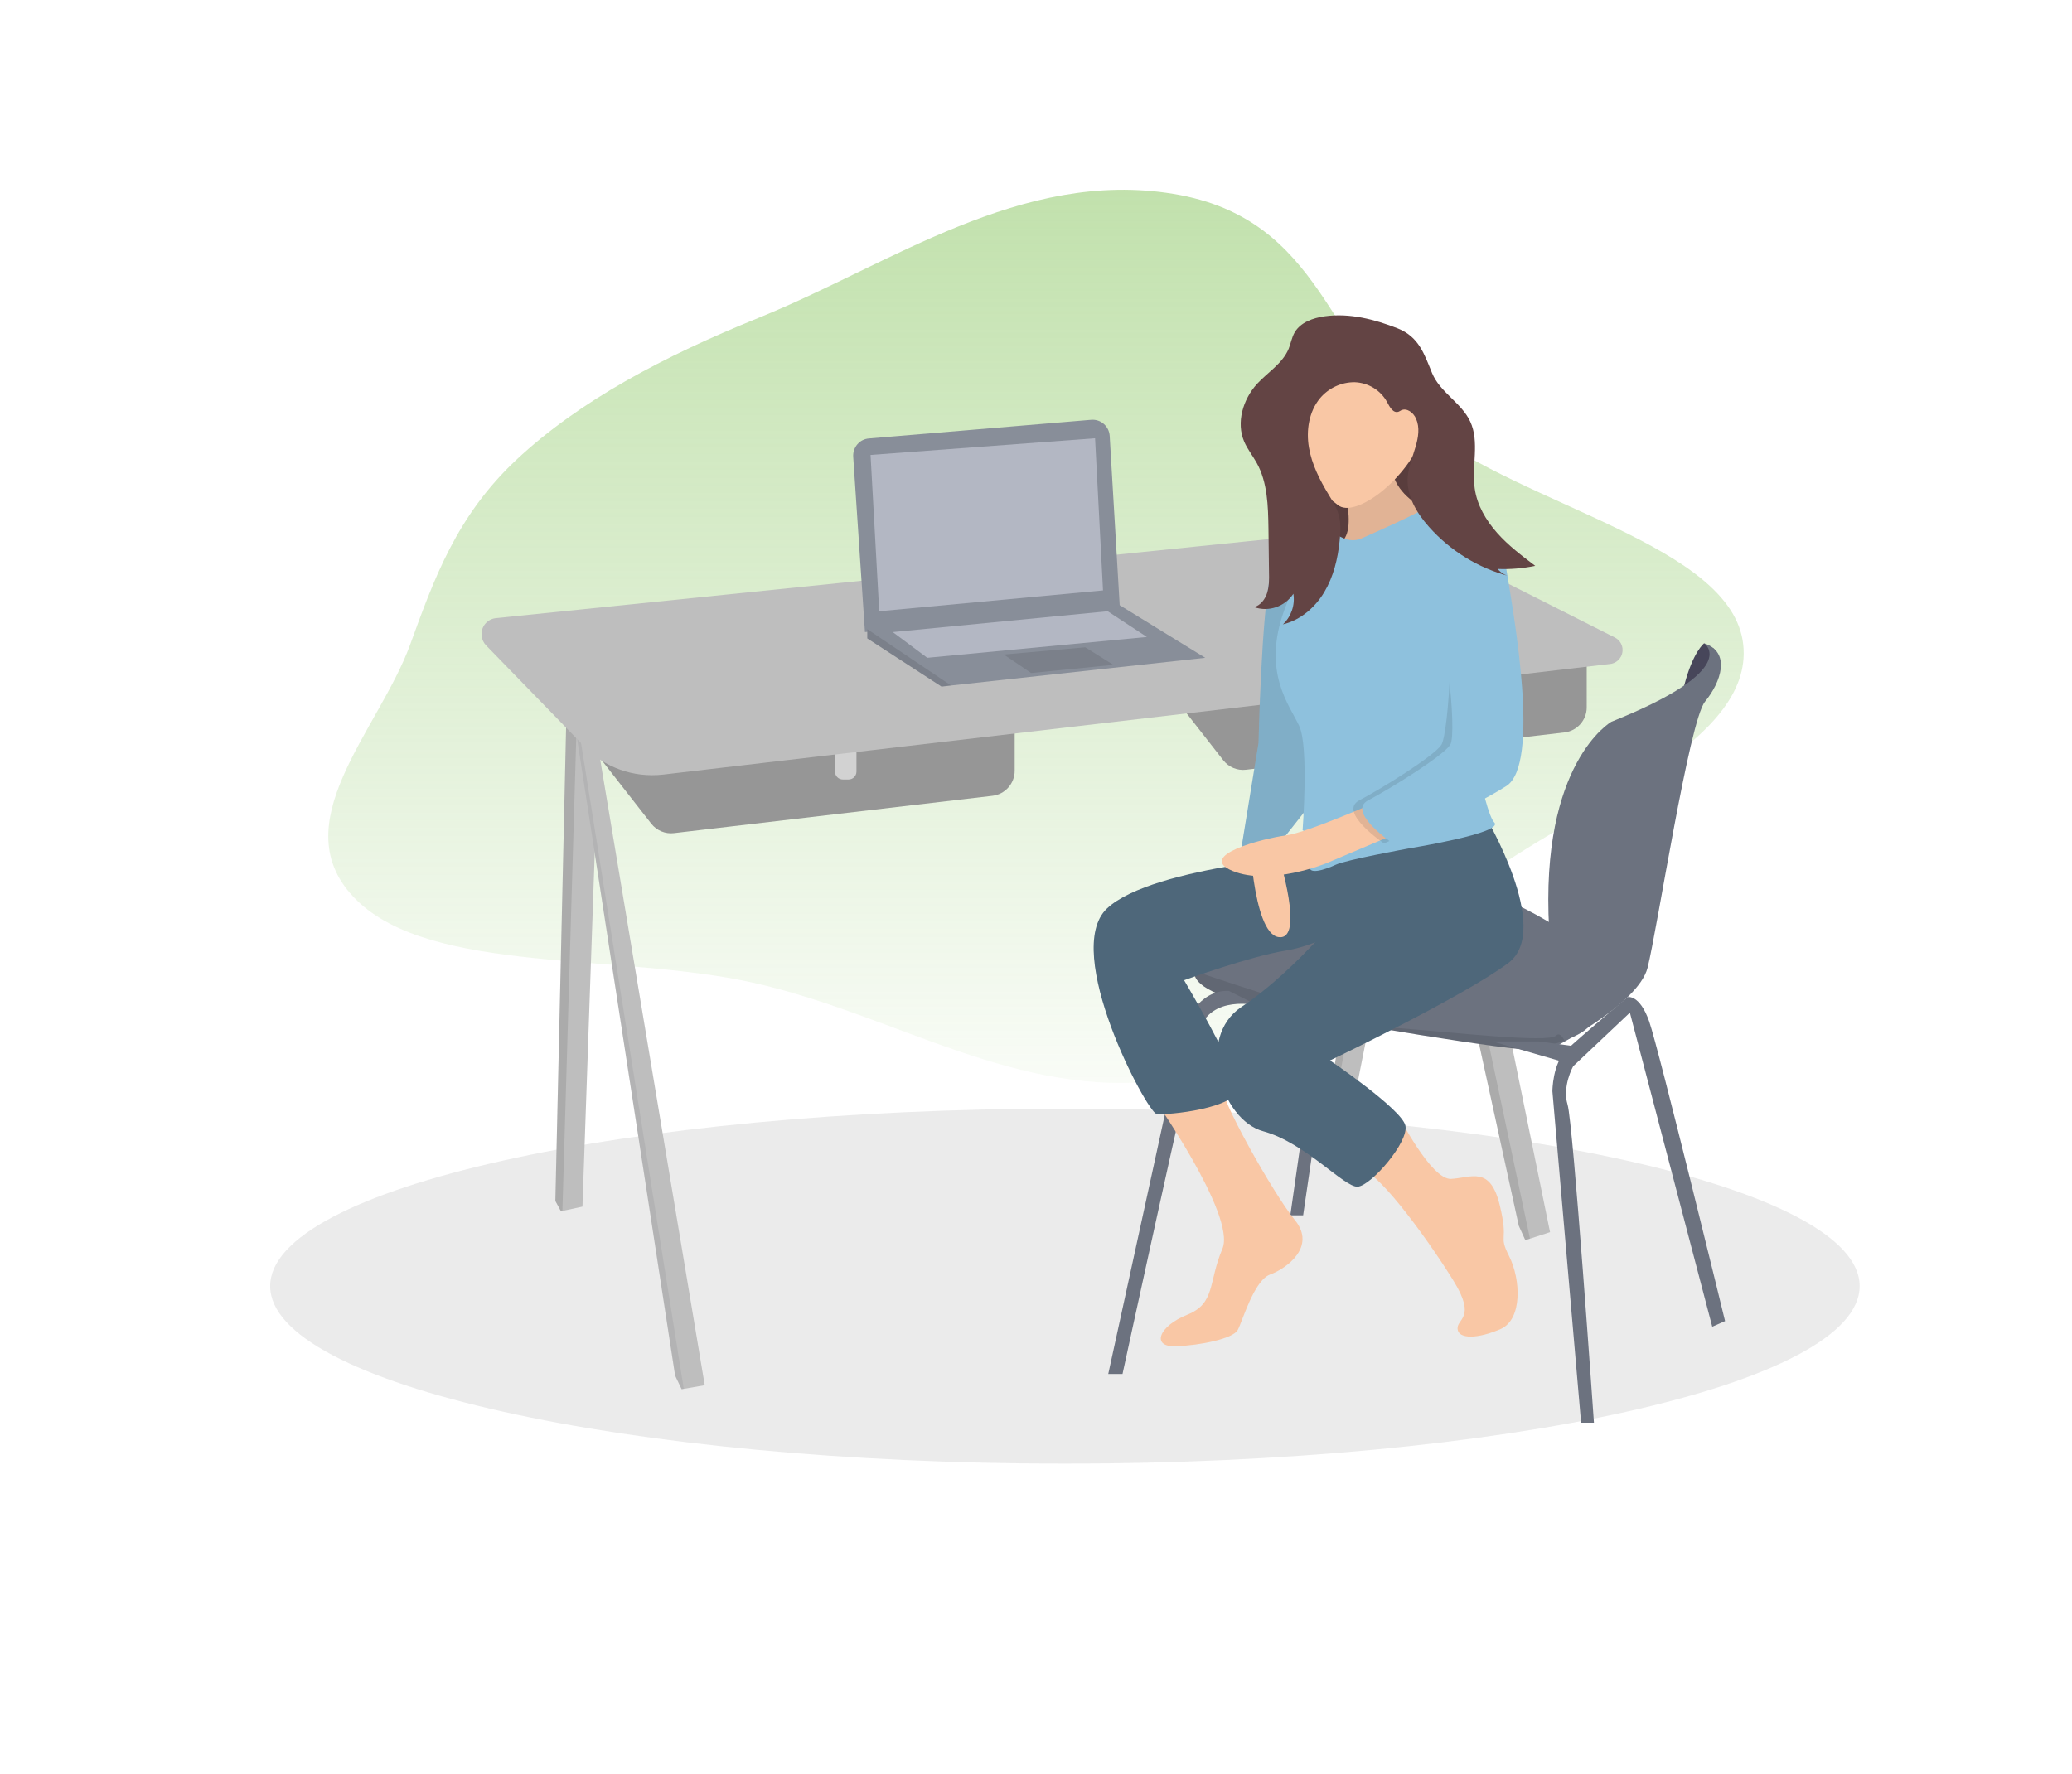 <svg width="606" height="519" viewBox="0 0 606 519" fill="none" xmlns="http://www.w3.org/2000/svg">
<g clip-path="url(#clip0)">
<path fill-rule="evenodd" clip-rule="evenodd" d="M119.977 188.534C126.915 169.444 133.517 150.919 151.007 134.529C169.353 117.338 193.966 104.279 221.995 92.933C260.421 77.379 298.698 49.37 343.22 56.725C387.353 64.016 388.426 102.963 416.334 125.04C445.528 148.134 506.616 159.446 509.842 188.534C513.053 217.478 461.073 236.029 431.148 258.588C403.138 279.703 384.329 309.966 340.862 315.919C297.736 321.826 261.733 296.717 220.213 287.477C180.861 278.719 126.238 284.981 104.228 263.254C82.039 241.352 110.844 213.666 119.977 188.534Z" fill="url(#paint0_linear)"/>
<path opacity="0.1" d="M311.452 428.178C439.823 428.178 543.889 404.93 543.889 376.251C543.889 347.572 439.823 324.324 311.452 324.324C183.081 324.324 79.016 347.572 79.016 376.251C79.016 404.93 183.081 428.178 311.452 428.178Z" fill="#333333"/>
<path d="M419.218 205.315L396.555 319.237H391.642L391.114 318.389L389.529 315.952L409.181 209.501L412.139 208.282L419.218 205.315Z" fill="#BEBEBE"/>
<path opacity="0.1" d="M412.139 208.282L391.114 318.389L389.529 315.952L409.181 209.501L412.139 208.282Z" fill="black"/>
<path d="M453.344 360.461L447.481 362.368L446.107 362.792L444.205 358.606L412.14 211.832L415.468 211.09L422.494 209.501L453.344 360.461Z" fill="#BEBEBE"/>
<path opacity="0.1" d="M447.481 362.368L446.107 362.792L444.205 358.606L412.14 211.832L415.468 211.09L447.481 362.368Z" fill="black"/>
<path d="M175.477 205.315L170.353 352.99L164.489 354.261L164.066 354.367L162.429 351.347L165.704 206.692L168.821 206.269L175.477 205.315Z" fill="#BEBEBE"/>
<path opacity="0.1" d="M168.821 206.269L164.489 354.261L164.066 354.367L162.429 351.347L165.704 206.692L168.821 206.269Z" fill="black"/>
<path d="M206.117 405.235L199.989 406.295L199.355 406.4L197.453 402.426L167.765 209.501L168.663 209.289L173.153 207.911L206.117 405.235Z" fill="#BEBEBE"/>
<path opacity="0.1" d="M199.989 406.295L199.355 406.401L197.453 402.426L167.765 209.501L168.663 209.289L199.989 406.295Z" fill="#52545B"/>
<path d="M335.065 193.34L357.781 222.43C359.366 224.443 361.901 225.503 364.437 225.185L457.57 214.27C461.268 213.846 464.068 210.667 464.068 206.957V185.392L335.065 193.34Z" fill="#969696"/>
<path d="M411.506 198.056H417.792V207.169C417.792 208.494 416.736 209.501 415.468 209.501H413.83C412.51 209.501 411.506 208.441 411.506 207.169V198.056Z" fill="#47465A"/>
<path d="M167.765 211.885L190.48 240.975C192.065 242.989 194.601 244.048 197.136 243.73L290.269 232.815C293.967 232.391 296.767 229.212 296.767 225.503V203.937L167.765 211.885Z" fill="#969696"/>
<path d="M244.204 216.548H250.49V225.715C250.49 227.04 249.434 228.046 248.166 228.046H246.528C245.208 228.046 244.204 226.987 244.204 225.715V216.548Z" fill="#D2D2D2"/>
<path d="M193.86 226.616L470.935 194.241C473.154 193.976 474.792 191.962 474.528 189.684C474.369 188.306 473.524 187.14 472.309 186.504L422.758 161.495C412.985 156.567 402.05 154.553 391.167 155.666L145.049 180.835C142.46 181.1 140.558 183.431 140.875 186.028C140.981 187.087 141.456 188.094 142.196 188.836L170.881 218.35C176.745 224.549 185.302 227.569 193.86 226.616Z" fill="#BEBEBE"/>
<path d="M501.363 189.843L498.405 188.2C498.405 188.2 495.183 190.584 492.594 200.493C490.006 210.402 497.454 200.599 497.454 200.599L500.729 193.817L501.363 189.843Z" fill="#47465A"/>
<path d="M469.668 281.033C469.668 281.033 466.604 295.34 465.23 299.314C464.543 301.274 461.215 303.023 457.57 304.401C454.295 305.619 450.914 306.52 447.48 307.05C443.518 307.527 392.594 299.526 367.818 294.174C351.125 290.518 348.959 286.385 349.329 284.054C349.434 283.365 349.804 282.729 350.28 282.199C350.28 282.199 374.791 265.561 383.455 257.613C392.118 249.665 409.181 255.97 427.829 259.256C446.477 262.541 469.668 281.033 469.668 281.033Z" fill="#6C727F"/>
<path d="M498.405 188.2C498.405 188.2 509.869 195.724 471.305 211.143C471.305 211.143 450.333 223.013 453.08 271.814C453.186 273.986 453.873 276.159 455.035 278.013C458.997 284.583 467.555 301.168 453.344 303.235V306.997C453.344 306.997 479.071 294.121 481.871 283.1C484.67 272.078 494.021 210.931 498.669 205.262C503.318 199.592 506.382 190.796 498.405 188.2Z" fill="#6C727F"/>
<path opacity="0.1" d="M457.57 304.401C454.295 305.619 450.914 306.52 447.48 307.05C443.518 307.527 392.594 299.526 367.818 294.174C351.125 290.518 348.959 286.385 349.329 284.054C360.317 287.816 395.922 299.738 408.706 300.745C423.92 301.91 452.922 305.196 455.087 302.97C455.933 302.069 456.831 302.97 457.57 304.401Z" fill="black"/>
<path d="M324.131 401.95L346.318 300.215C346.318 300.215 350.28 289.458 359.419 289.882L367.818 294.121C367.818 294.121 353.819 290.836 350.755 301.645C347.691 312.455 328.304 401.95 328.304 401.95H324.131Z" fill="#6C727F"/>
<path d="M377.38 355.533L386.255 293.432H390.217L381.131 355.533H377.38Z" fill="#6C727F"/>
<path d="M462.431 416.256L454.031 319.237C454.031 319.237 454.031 311.024 458.257 307.05C462.484 303.076 476.06 291.684 476.06 291.684C476.06 291.684 479.547 290.836 482.346 298.837C485.146 306.838 504.534 386.477 504.534 386.477L500.783 388.12L476.694 296.241L460.106 311.925C460.106 311.925 456.831 317.806 458.469 323.158C460.106 328.51 466.181 416.203 466.181 416.203H462.431V416.256Z" fill="#6C727F"/>
<path d="M436.492 304.666L457.517 310.759L462.219 306.308L450.069 304.666H436.492Z" fill="#6C727F"/>
<path d="M249.539 133.623L252.973 184.915L327.511 177.656L324.553 127.53C324.394 124.775 322.017 122.602 319.217 122.814C319.164 122.814 319.112 122.814 319.112 122.814L254.135 128.272C251.388 128.484 249.381 130.868 249.539 133.623Z" fill="#888E99"/>
<path d="M352.499 192.439L278.172 200.546L275.372 200.864L253.66 186.769V183.749L327.512 177.073L352.499 192.439Z" fill="#888E99"/>
<path opacity="0.1" d="M278.172 200.546L275.372 200.864L253.66 186.769V184.067L278.172 200.546Z" fill="black"/>
<path d="M254.611 133.094L257.147 178.821L322.599 172.728L320.275 128.219L254.611 133.094Z" fill="#B3B7C3"/>
<path opacity="0.1" d="M293.597 191.485L301.573 196.89L325.61 194.505L317.421 189.366L293.597 191.485Z" fill="black"/>
<path d="M261.108 184.915L271.198 192.439L335.435 186.345L323.972 178.821L261.108 184.915Z" fill="#B3B7C3"/>
<path d="M422.599 115.661H375.161V163.243H422.599V115.661Z" fill="#634444"/>
<path opacity="0.1" d="M422.599 115.661H375.161V163.243H422.599V115.661Z" fill="black"/>
<path d="M391.484 137.651C391.484 137.651 398.193 155.825 391.484 159.163C384.775 162.501 415.468 159.163 415.468 159.163L424.131 152.169C424.131 152.169 404.638 146.552 407.385 133.729C410.132 120.907 391.484 137.651 391.484 137.651Z" fill="#F9C7A5"/>
<path opacity="0.1" d="M391.484 137.651C391.484 137.651 398.193 155.825 391.484 159.163C384.775 162.501 415.468 159.163 415.468 159.163L424.131 152.169C424.131 152.169 404.638 146.552 407.385 133.729C410.132 120.907 391.484 137.651 391.484 137.651Z" fill="black"/>
<path d="M336.598 320.032C336.598 320.032 361.69 355.533 357.517 365.336C353.344 375.138 355.562 381.285 347.216 384.623C338.869 387.961 336.598 394.108 343.888 393.843C351.178 393.578 360.634 391.617 362.007 389.074C363.381 386.53 366.762 374.555 371.463 372.86C376.165 371.164 385.145 364.753 378.7 356.911C372.308 349.069 356.143 320.244 357.359 317.329C358.574 314.415 336.598 320.032 336.598 320.032Z" fill="#F9C7A5"/>
<path d="M389.002 249.824C389.002 249.824 337.126 253.162 323.761 265.773C310.396 278.384 335.436 325.33 338.236 325.86C341.036 326.39 362.747 324.165 361.955 318.018C361.162 311.872 346.318 286.756 346.318 286.756C346.318 286.756 365.547 279.762 376.165 278.066C386.783 276.37 398.458 268.581 398.458 268.581L389.002 249.824Z" fill="#4E677A"/>
<path d="M365.282 241.982C365.282 241.982 366.127 273.032 373.946 274.145C381.764 275.258 373.946 250.354 373.946 250.354L373.682 240.869L365.282 241.982Z" fill="#F9C7A5"/>
<path d="M389.001 160.594C389.001 160.594 374.527 156.408 371.727 167.588C368.927 178.768 368.082 217.343 368.082 217.343L363.063 248.128C363.063 248.128 372.255 245.32 374.21 246.751L385.937 231.914L389.001 160.594Z" fill="#8EC1DD"/>
<path opacity="0.1" d="M389.001 160.594C389.001 160.594 374.527 156.408 371.727 167.588C368.927 178.768 368.082 217.343 368.082 217.343L363.063 248.128C363.063 248.128 372.255 245.32 374.21 246.751L385.937 231.914L389.001 160.594Z" fill="black"/>
<path d="M408.811 325.966C408.811 325.966 418.531 345.201 424.395 344.883C430.259 344.565 435.806 340.962 438.606 352.46C441.405 363.905 438.024 360.832 441.405 367.561C444.786 374.29 445.314 386.001 438.87 388.809C432.425 391.617 426.614 391.882 426.297 388.809C425.98 385.736 431.897 385.736 425.188 374.82C418.479 363.905 404.268 344.035 398.404 342.074C392.541 340.114 408.811 325.966 408.811 325.966Z" fill="#F9C7A5"/>
<path d="M434.168 238.379C434.168 238.379 454.242 271.919 441.141 281.722C428.04 291.525 389.002 310.229 389.002 310.229C389.002 310.229 409.921 324.483 411.03 329.251C412.14 334.02 400.993 346.896 397.084 347.161C393.175 347.426 381.764 334.285 369.456 330.947C357.147 327.609 349.646 303.553 363.064 294.598C376.482 285.643 389.002 270.807 389.002 270.807L385.093 249.294L434.168 238.379Z" fill="#4E677A"/>
<path d="M416.735 126.417C411.453 140.83 396.186 151.692 391.326 147.771C385.304 142.949 389.16 147.877 387.417 147.453C370.512 143.585 371.252 136.644 371.252 126.576C371.252 114.707 380.866 105.063 392.699 105.063C404.585 105.116 420.856 115.29 416.735 126.417Z" fill="#F9C7A5"/>
<path d="M398.193 157.521C398.193 157.521 417.422 149.149 417.422 148.036C417.422 146.923 428.568 150.579 431.104 152.805C433.64 155.03 435.013 154.765 436.703 159.216C438.394 163.667 428.357 205.368 428.357 205.368C428.357 205.368 433.956 237.531 437.02 240.604C440.084 243.677 412.192 248.181 412.192 248.181C412.192 248.181 393.808 251.519 390.744 252.95C387.68 254.381 382.081 256.288 383.19 252.95C384.3 249.612 389.054 247.069 380.971 242.883C380.971 242.883 382.82 218.615 380.021 212.468C377.221 206.322 368.927 196.678 375.689 178.291C382.345 160.223 390.744 156.196 390.744 156.196C390.744 156.196 394.284 159.216 398.193 157.521Z" fill="#8EC1DD"/>
<path d="M404.322 233.875C404.322 233.875 382.557 243.571 376.007 244.419C369.456 245.267 349.646 250.354 360.529 254.805C371.411 259.256 387.84 252.579 387.84 252.579L410.978 242.777L404.322 233.875Z" fill="#F9C7A5"/>
<path opacity="0.1" d="M427.724 156.673C427.724 156.673 435.753 152.752 437.972 166.475C440.191 180.199 448.009 223.542 437.972 229.954C427.935 236.365 404.797 246.751 404.797 246.751C404.797 246.751 391.115 237.531 397.56 234.14C404.005 230.749 419.324 221.264 421.543 217.926C423.762 214.588 426.033 177.126 422.124 170.979C418.215 164.833 427.724 156.673 427.724 156.673Z" fill="black"/>
<path d="M427.195 153.335C427.195 153.335 438.341 152.752 440.56 166.475C442.779 180.199 450.597 223.542 440.56 229.954C430.523 236.365 407.385 246.751 407.385 246.751C407.385 246.751 393.703 237.531 400.148 234.14C406.592 230.749 421.912 221.264 424.131 217.926C426.35 214.588 422.44 179.616 418.531 173.47C414.622 167.323 427.195 153.335 427.195 153.335Z" fill="#8EC1DD"/>
<path d="M387.47 92.528C384.036 93.005 380.391 94.276 378.648 97.244C377.803 98.727 377.538 100.423 376.905 102.012C375.108 106.357 370.777 108.901 367.607 112.345C363.539 116.849 361.479 123.631 363.909 129.248C364.86 131.42 366.339 133.275 367.501 135.341C370.724 141.064 370.882 148.005 370.988 154.576L371.146 167.504C371.199 169.465 371.199 171.478 370.618 173.386C370.037 175.294 368.716 177.042 366.815 177.625C371.094 179.109 375.795 177.466 378.278 173.704C378.806 177.042 377.644 180.38 375.214 182.659C380.338 181.44 384.617 177.731 387.311 173.227C390.005 168.723 391.273 163.477 391.802 158.232C392.119 155.476 392.224 152.615 391.326 149.966C390.692 148.111 389.636 146.416 388.632 144.773C385.991 140.428 383.666 135.871 382.821 130.89C381.976 125.91 382.821 120.452 386.044 116.531C388.579 113.511 392.33 111.762 396.239 111.815C400.201 111.974 403.793 114.147 405.695 117.644C406.435 119.074 407.491 120.982 409.023 120.452C409.287 120.346 409.551 120.187 409.815 120.028C411.506 119.233 413.408 120.77 414.147 122.465C416.472 127.817 412.193 133.699 411.717 139.527C411.295 144.985 414.306 150.072 417.951 154.152C424.184 161.146 432.32 166.18 441.406 168.564C440.085 168.246 438.87 167.504 438.025 166.445C441.723 166.604 445.368 166.286 449.013 165.544C445.104 162.577 441.142 159.609 437.866 155.9C434.591 152.191 432.003 147.793 431.316 142.918C430.365 136.401 432.795 129.301 429.995 123.313C427.46 117.856 421.173 114.782 418.849 109.166C416.524 103.496 414.992 98.568 408.812 96.078C402.05 93.429 394.76 91.521 387.47 92.528Z" fill="#634444"/>
</g>
<defs>
<linearGradient id="paint0_linear" x1="323.359" y1="55.517" x2="323.359" y2="316.809" gradientUnits="userSpaceOnUse">
<stop stop-color="#84C35A" stop-opacity="0.5"/>
<stop offset="1" stop-color="#84C35A" stop-opacity="0.05"/>
</linearGradient>
<clipPath id="clip0">
<rect width="542" height="408" fill="white" transform="translate(32 55.256)"/>
</clipPath>
</defs>
</svg>
